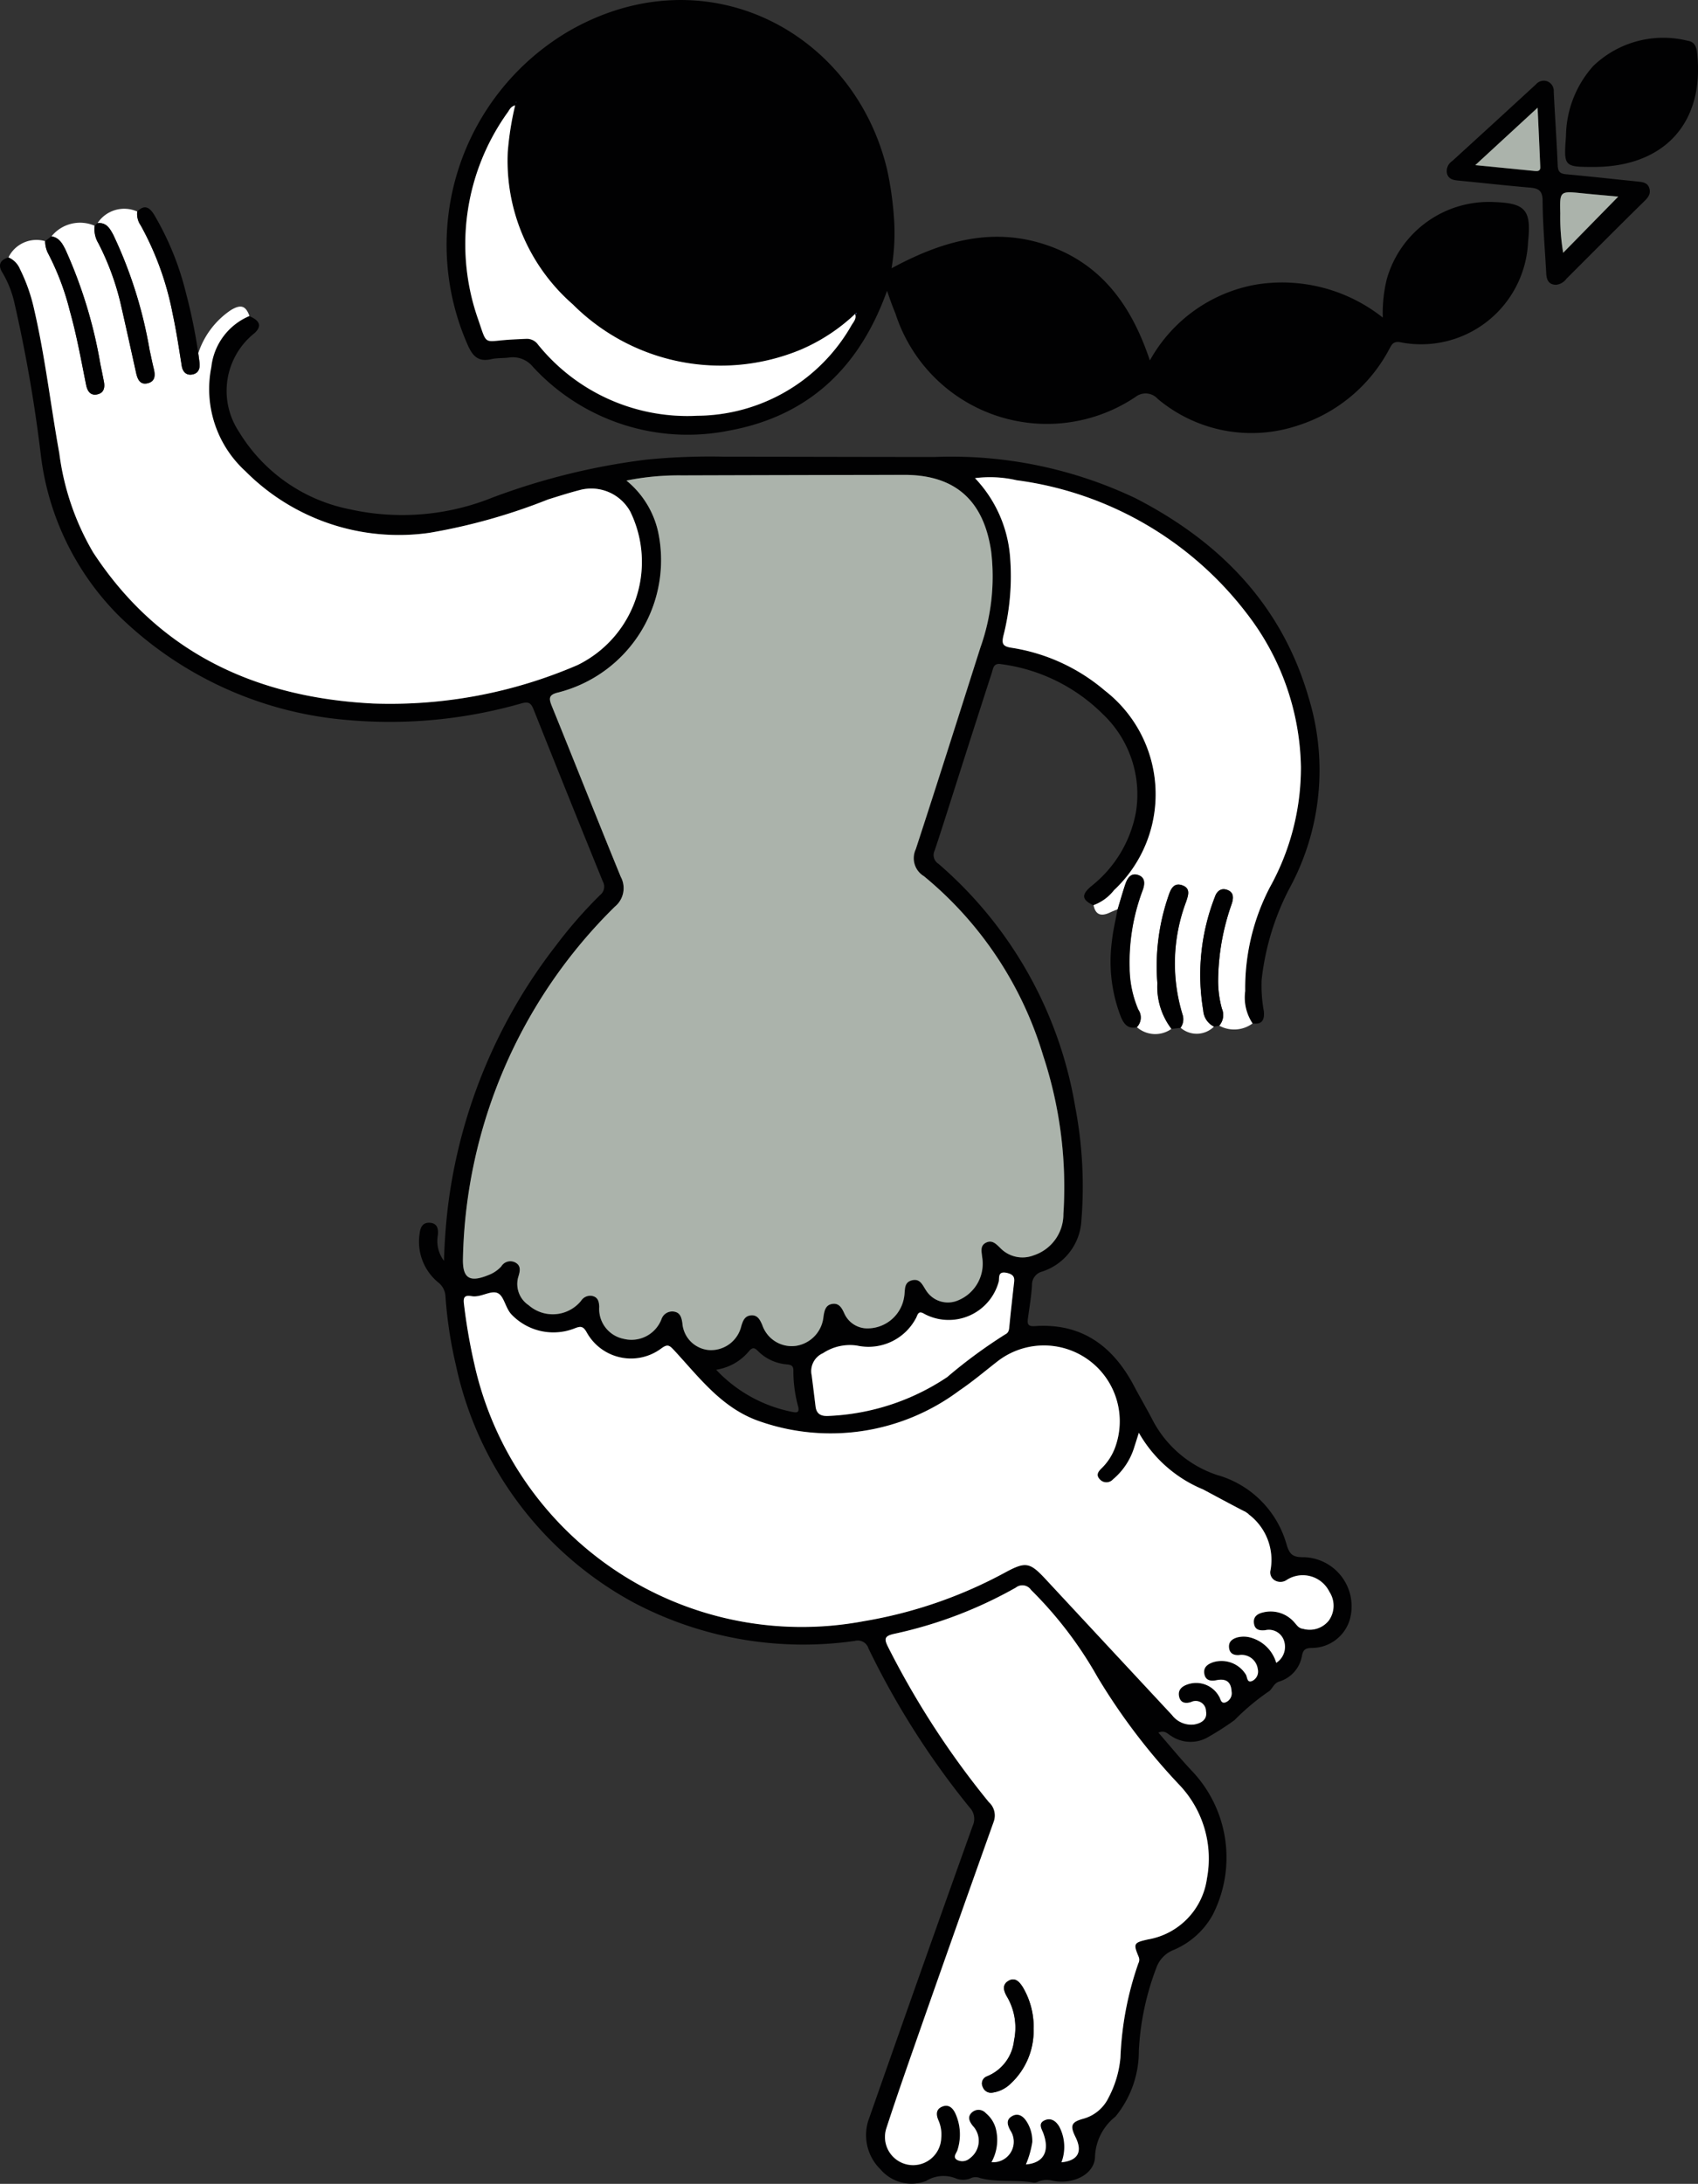 <svg xmlns="http://www.w3.org/2000/svg" xmlns:xlink="http://www.w3.org/1999/xlink" width="89.863" height="115.52" viewBox="0 0 89.863 115.52">
  <rect x="0" y="0" width="89.863" height="115.52" fill="#333333" stroke="none"/>
  <defs>
    <clipPath id="clip-path">
      <rect id="Rectangle_829" data-name="Rectangle 829" width="89.863" height="115.52" transform="translate(0 0)" fill="none"/>
    </clipPath>
  </defs>
  <g id="Group_835" data-name="Group 835" transform="translate(0 0)" clip-path="url(#clip-path)">
    <path id="Path_1357" data-name="Path 1357" d="M46.945,15.38c-1.469,4.108-4.2,6.639-8.369,7.4A11.128,11.128,0,0,1,28.2,19.4a1.367,1.367,0,0,0-1.251-.488c-.316.043-.646.016-.954.087-.689.159-.988-.166-1.25-.768A13.111,13.111,0,0,1,30.118,1.638c7.2-4.128,15.085,0,16.833,7.345a17.714,17.714,0,0,1,.361,2.549,11.115,11.115,0,0,1-.129,2.66c2.627-1.421,5.307-2.214,8.2-1.232,2.912.986,4.51,3.217,5.471,6.108a8.03,8.03,0,0,1,5.6-4.011A8.584,8.584,0,0,1,73.182,16.8a7.5,7.5,0,0,1,.21-2.033,5.616,5.616,0,0,1,5.684-4.079c1.66.058,1.974.425,1.794,2.1a5.666,5.666,0,0,1-6.788,5.311c-.377-.053-.443.168-.565.38a8.325,8.325,0,0,1-4.8,4.019A7.716,7.716,0,0,1,61.271,21.1a.862.862,0,0,0-1.172-.106,8.42,8.42,0,0,1-12.706-4.4c-.077-.184-.149-.37-.218-.557s-.127-.359-.23-.652m-1.689,1.232a9.771,9.771,0,0,1-2.89,1.894,11.061,11.061,0,0,1-12.052-2.4,10.078,10.078,0,0,1-3.443-8.061,15.9,15.9,0,0,1,.391-2.469c-.226.059-.292.217-.376.344a11.965,11.965,0,0,0-1.567,11.015c.459,1.347.277,1.132,1.572,1.04.319-.023.639-.034.959-.05a.723.723,0,0,1,.619.3,10.166,10.166,0,0,0,8.443,3.769A9.469,9.469,0,0,0,45.068,17.2c.106-.174.286-.348.181-.6h.084c0-.017,0-.035,0-.053l-.073.065M27.32,5.379l-.02.032.026.006Z" fill="#010102"/>
    <path id="Path_1358" data-name="Path 1358" d="M57.86,47.885c-.6-.287-.644-.551-.117-1a6.473,6.473,0,0,0,2.371-3.912,5.852,5.852,0,0,0-1.744-5.193,9.342,9.342,0,0,0-5.388-2.648c-.408-.071-.417.223-.49.448q-.978,3.02-1.941,6.044c-.359,1.122-.71,2.246-1.085,3.362a.546.546,0,0,0,.2.707A21.689,21.689,0,0,1,56.9,58.531a22.407,22.407,0,0,1,.331,6.027,3.011,3.011,0,0,1-2.062,2.7.719.719,0,0,0-.553.719c-.034.6-.138,1.189-.218,1.783-.039.293.018.412.373.388,2.5-.171,4.155,1.079,5.267,3.208.3.566.623,1.116.92,1.681A5.981,5.981,0,0,0,64.4,78.02a5.313,5.313,0,0,1,3.676,3.632c.163.584.339.729.94.72a2.6,2.6,0,0,1,2.419,3.3,2.1,2.1,0,0,1-2.02,1.5c-.309.011-.444.074-.509.4a1.725,1.725,0,0,1-1.2,1.375c-.324.1-.361.421-.592.547a12.229,12.229,0,0,0-1.775,1.492,14.507,14.507,0,0,1-1.372.884,1.841,1.841,0,0,1-1.99-.046c-.182-.1-.325-.321-.673-.174.594.681,1.149,1.361,1.75,2a6.654,6.654,0,0,1,1.119,7.653,4.249,4.249,0,0,1-2.064,1.845,1.58,1.58,0,0,0-.914.951,14.246,14.246,0,0,0-.924,4.373,5.458,5.458,0,0,1-1.239,3.491,2.828,2.828,0,0,0-1.08,2.1c-.005.951-1.16,1.519-2.265,1.287a1.209,1.209,0,0,0-.739.049.469.469,0,0,1-.23.061c-.94-.182-1.912,0-2.844-.245a.64.64,0,0,0-.45-.014,1.042,1.042,0,0,1-.821.038,1.745,1.745,0,0,0-1.59.127,2.152,2.152,0,0,1-2.411-.608,2.531,2.531,0,0,1-.6-2.722q2.713-7.738,5.477-15.458a.864.864,0,0,0-.16-.963A43.066,43.066,0,0,1,45.963,87.2a.592.592,0,0,0-.724-.4,19.226,19.226,0,0,1-11.675-2.013,18.733,18.733,0,0,1-9.441-12.593,22.667,22.667,0,0,1-.547-3.608,1,1,0,0,0-.391-.755,2.781,2.781,0,0,1-.977-2.574c.034-.334.167-.605.546-.576.394.03.454.325.418.659a1.735,1.735,0,0,0,.323,1.354c.038-1.13.114-2.143.247-3.151a28.158,28.158,0,0,1,5.686-13.532,24.117,24.117,0,0,1,2.325-2.661.565.565,0,0,0,.149-.725q-1.849-4.546-3.667-9.106c-.145-.366-.294-.407-.653-.308a25.271,25.271,0,0,1-9.194.876A19.6,19.6,0,0,1,6.266,32.55a14.485,14.485,0,0,1-4.109-8.508A77.189,77.189,0,0,0,.75,15.967a5.5,5.5,0,0,0-.623-1.549c-.252-.4-.122-.67.321-.8a1.149,1.149,0,0,1,.611.622A9.194,9.194,0,0,1,1.81,16.38c.581,2.51.871,5.071,1.329,7.6a13.82,13.82,0,0,0,1.786,5.235c3.495,5.339,8.649,7.692,14.841,8a25.049,25.049,0,0,0,10.806-2.038A6.073,6.073,0,0,0,33.36,27.07a2.358,2.358,0,0,0-2.691-1.14c-.559.146-1.111.321-1.663.493a30.944,30.944,0,0,1-6.267,1.763,11.445,11.445,0,0,1-9.754-3.261,5.885,5.885,0,0,1-1.8-5.5,3.321,3.321,0,0,1,2.017-2.7c.574.243.661.542.263.9a3.9,3.9,0,0,0-.821,5.209A8.863,8.863,0,0,0,18.5,26.937a12.791,12.791,0,0,0,7.571-.62,35.578,35.578,0,0,1,8.11-2,33.882,33.882,0,0,1,4.191-.159c3.7,0,7.4.015,11.094.014a22.7,22.7,0,0,1,10.626,2.182c4.456,2.29,7.737,5.633,9.161,10.534a13.087,13.087,0,0,1-1.041,10.161,13.7,13.7,0,0,0-1.443,4.783,7.6,7.6,0,0,0,.119,1.67c.039.44-.093.714-.6.631a2.473,2.473,0,0,1-.39-1.71A11.537,11.537,0,0,1,67.2,46.944a13.037,13.037,0,0,0,1.648-6.369,13.641,13.641,0,0,0-2.828-8.07A18.343,18.343,0,0,0,53.8,25.4a6.264,6.264,0,0,0-2.2-.11,6.8,6.8,0,0,1,1.859,4.2,12.829,12.829,0,0,1-.36,4.158c-.093.415-.013.541.417.612a9.949,9.949,0,0,1,4.953,2.265,6.941,6.941,0,0,1,.492,10.557,2.441,2.441,0,0,1-1.1.8m5.814,30.91a6.967,6.967,0,0,1-3.408-3l-.252.79A3.569,3.569,0,0,1,58.9,78.252a.466.466,0,0,1-.7,0c-.231-.245-.066-.428.119-.608a2.983,2.983,0,0,0,.739-1.217,4.012,4.012,0,0,0-6.3-4.393c-.662.516-1.305,1.061-2,1.529a11.374,11.374,0,0,1-10.585,1.612c-1.976-.686-3.165-2.306-4.5-3.747-.249-.268-.346-.345-.678-.1a2.678,2.678,0,0,1-3.937-.847c-.179-.323-.305-.351-.632-.221a3.062,3.062,0,0,1-3.358-.739c-.323-.343-.383-.964-.721-1.12-.37-.171-.9.245-1.38.159-.367-.065-.454.053-.408.409a29.9,29.9,0,0,0,.55,3.185,17.751,17.751,0,0,0,20.606,13.6,24.01,24.01,0,0,0,7.5-2.585c1.062-.572,1.287-.541,2.116.349q3.353,3.6,6.7,7.2a1.277,1.277,0,0,0,1.162.5c.387-.064.72-.263.636-.711a.547.547,0,0,0-.787-.48c-.26.087-.544.073-.63-.262-.092-.361.12-.559.441-.669a1.383,1.383,0,0,1,1.659.622c.1.126.1.41.345.33a.516.516,0,0,0,.325-.581c-.028-.521-.3-.7-.805-.593-.3.062-.583.018-.639-.351-.053-.344.184-.506.469-.6a1.513,1.513,0,0,1,1.726.643c.091.131.054.491.363.337a.554.554,0,0,0,.273-.62.863.863,0,0,0-1-.737c-.266.013-.48-.076-.519-.378-.041-.321.157-.474.43-.557a1.373,1.373,0,0,1,.767.024,1.96,1.96,0,0,1,1.3,1.321,1.007,1.007,0,0,0,.411-1.167.84.84,0,0,0-1-.559c-.273.024-.54-.01-.591-.355s.179-.516.472-.584a1.649,1.649,0,0,1,1.679.541c.128.138.21.3.46.327a1.288,1.288,0,0,0,1.344-.435,1.342,1.342,0,0,0,.038-1.526,1.573,1.573,0,0,0-2.244-.639.585.585,0,0,1-.672.018.487.487,0,0,1-.2-.528A3.014,3.014,0,0,0,66.077,80.1c-.063-.045-2.33-1.286-2.4-1.3M33.149,25.422a4.853,4.853,0,0,1,1.684,2.73,7.224,7.224,0,0,1-5.261,8.473c-.559.125-.533.323-.357.756,1.221,3,2.409,6,3.636,9a1.265,1.265,0,0,1-.312,1.582,26.875,26.875,0,0,0-8.031,18.623c-.022,1.035.351,1.27,1.336.869a1.763,1.763,0,0,0,.692-.461.562.562,0,0,1,.736-.213c.324.171.258.46.175.735a1.347,1.347,0,0,0,.541,1.531,1.933,1.933,0,0,0,2.772-.235.572.572,0,0,1,.621-.25c.287.08.326.306.34.562a1.613,1.613,0,0,0,1.291,1.7,1.7,1.7,0,0,0,2-1.033.6.6,0,0,1,.648-.409c.354.045.415.316.461.607a1.541,1.541,0,0,0,1.439,1.431,1.65,1.65,0,0,0,1.676-1.262c.088-.286.188-.545.521-.576s.468.227.589.494a1.645,1.645,0,0,0,1.781,1.116,1.723,1.723,0,0,0,1.458-1.53c.048-.313.1-.625.456-.688s.51.19.646.492a1.336,1.336,0,0,0,1.3.8,1.963,1.963,0,0,0,1.876-1.706c.056-.323-.037-.725.408-.837s.562.266.751.543a1.363,1.363,0,0,0,1.687.52,2.093,2.093,0,0,0,1.276-2.272c-.028-.295-.137-.628.224-.79.31-.138.518.081.724.285a1.634,1.634,0,0,0,1.767.4,2.282,2.282,0,0,0,1.581-2.18,22.18,22.18,0,0,0-1.07-8.389A19.512,19.512,0,0,0,48.9,46.348a1.111,1.111,0,0,1-.431-1.428c1.162-3.548,2.287-7.109,3.421-10.666a11.224,11.224,0,0,0,.57-5.069c-.387-2.709-1.907-4.071-4.612-4.064q-5.877.013-11.755.027a14.02,14.02,0,0,0-2.939.274m23.028,88.96c.873-.089,1.118-.564.74-1.328-.305-.616-.237-.8.422-.981a2.1,2.1,0,0,0,1.33-1.123,5.576,5.576,0,0,0,.623-2.114,17.031,17.031,0,0,1,.948-4.981.41.41,0,0,0,.017-.341c-.292-.7-.268-.751.491-.922a3.8,3.8,0,0,0,3.124-3.23,5.656,5.656,0,0,0-1.457-4.938,32.9,32.9,0,0,1-4.342-5.719,20.925,20.925,0,0,0-3.512-4.6.554.554,0,0,0-.806-.123,22.839,22.839,0,0,1-6.416,2.441c-.57.119-.554.285-.329.729a45.252,45.252,0,0,0,5.317,8.177.951.951,0,0,1,.262,1.025q-1.918,5.359-3.8,10.733c-.642,1.828-1.288,3.654-1.887,5.5a1.488,1.488,0,1,0,2.9.509,1.857,1.857,0,0,0-.148-.937c-.125-.287-.142-.572.184-.715.348-.154.576.058.714.357a2.684,2.684,0,0,1,.111,1.93c-.049.167-.278.376-.018.528a.6.6,0,0,0,.673-.091,1.147,1.147,0,0,0,.149-1.72c-.176-.23-.289-.461-.056-.691a.52.52,0,0,1,.755.027,1.6,1.6,0,0,1,.517.791,2.415,2.415,0,0,1-.22,1.8,1.084,1.084,0,0,0,.992-1.684c-.147-.277-.227-.548.073-.737s.575-.048.768.231a1.92,1.92,0,0,1,.326,1.132,5.03,5.03,0,0,1-.337,1.179c.936-.074,1.265-.693.926-1.633-.083-.229-.29-.521.033-.687s.607-.011.8.309a2.308,2.308,0,0,1,.123,1.9M42.955,72.747q.1.828.207,1.657c.05.4.289.516.67.5a12.2,12.2,0,0,0,6.291-2.052A26.632,26.632,0,0,1,53.2,70.585c.17-.082.194-.22.211-.391.069-.734.153-1.468.234-2.2.034-.3.111-.545-.349-.654-.541-.128-.389.3-.451.48A2.744,2.744,0,0,1,48.913,69.5c-.344-.213-.351.081-.45.244a2.841,2.841,0,0,1-3.1,1.435,2.575,2.575,0,0,0-1.811.4,1.036,1.036,0,0,0-.6,1.167M37.9,72.455a7.51,7.51,0,0,0,4.041,2.233c.263.056.369.011.3-.284a7.066,7.066,0,0,1-.253-1.885c.009-.263-.1-.324-.348-.347a2.419,2.419,0,0,1-1.536-.715c-.184-.187-.292-.184-.467.018a2.792,2.792,0,0,1-1.735.98" fill="#010102"/>
    <path id="Path_1359" data-name="Path 1359" d="M13.2,16.715a3.324,3.324,0,0,0-2.017,2.706,5.884,5.884,0,0,0,1.8,5.5,11.448,11.448,0,0,0,9.754,3.262,30.991,30.991,0,0,0,6.267-1.763c.552-.173,1.1-.348,1.663-.494A2.358,2.358,0,0,1,33.36,27.07a6.072,6.072,0,0,1-2.788,8.107,25.034,25.034,0,0,1-10.806,2.038c-6.192-.306-11.345-2.658-14.84-8a13.816,13.816,0,0,1-1.787-5.235c-.458-2.532-.748-5.094-1.329-7.6a9.141,9.141,0,0,0-.751-2.143,1.144,1.144,0,0,0-.611-.623,1.65,1.65,0,0,1,1.942-.857,1.4,1.4,0,0,0,.146.631A13.782,13.782,0,0,1,3.7,16.455c.366,1.286.6,2.6.861,3.91.066.326.227.585.606.494.336-.08.393-.361.334-.667s-.124-.626-.189-.938a24.677,24.677,0,0,0-1.844-6.042c-.163-.327-.335-.642-.745-.708a1.943,1.943,0,0,1,2.293-.559,1.429,1.429,0,0,0,.192.915,13.98,13.98,0,0,1,1.162,3.13c.286,1.242.56,2.487.835,3.732.075.339.2.655.618.551s.4-.44.314-.779-.146-.662-.22-.992a23.31,23.31,0,0,0-1.919-6.079c-.185-.344-.369-.67-.839-.617a1.693,1.693,0,0,1,2.108-.615,1.055,1.055,0,0,0,.185.736,15.822,15.822,0,0,1,1.684,4.652c.2.918.337,1.845.484,2.771.048.308.235.529.58.455.305-.065.393-.31.362-.6-.019-.176-.045-.351-.067-.526A4.391,4.391,0,0,1,12.224,16.4c.527-.315.783-.228.977.314" fill="#fff"/>
    <path id="Path_1360" data-name="Path 1360" d="M57.86,47.885a2.441,2.441,0,0,0,1.1-.8,6.94,6.94,0,0,0-.492-10.557,9.95,9.95,0,0,0-4.952-2.265c-.431-.071-.511-.2-.418-.612a12.829,12.829,0,0,0,.361-4.158,6.8,6.8,0,0,0-1.86-4.2,6.269,6.269,0,0,1,2.2.11,18.348,18.348,0,0,1,12.223,7.1,13.64,13.64,0,0,1,2.827,8.07A13.037,13.037,0,0,1,67.2,46.944,11.561,11.561,0,0,0,65.9,52.427a2.473,2.473,0,0,0,.39,1.71,1.64,1.64,0,0,1-1.765.118.854.854,0,0,0,.143-.9,5.5,5.5,0,0,1-.2-1.48,12.408,12.408,0,0,1,.715-4.053c.1-.306.134-.622-.24-.753-.319-.112-.542.068-.646.373a11.32,11.32,0,0,0-.616,6.005,1.015,1.015,0,0,0,.57.855,1.3,1.3,0,0,1-1.77.063.766.766,0,0,0,.113-.676,9.255,9.255,0,0,1,.185-6c.109-.334.247-.695-.2-.859s-.611.184-.722.519a11.387,11.387,0,0,0-.6,4.661,3.658,3.658,0,0,0,.746,2.41,1.476,1.476,0,0,1-1.835-.085.73.73,0,0,0,.079-.932,5.736,5.736,0,0,1-.46-2.208,10.782,10.782,0,0,1,.69-4.1c.111-.3.171-.677-.237-.811s-.574.182-.681.5c-.147.433-.271.873-.4,1.31-.142.059-.287.113-.426.179-.443.208-.755.136-.86-.393" fill="#fff"/>
    <path id="Path_1361" data-name="Path 1361" d="M84.323,8.831c-1.566,0-1.565-.032-1.447-1.635a5.644,5.644,0,0,1,1.446-3.707,5.346,5.346,0,0,1,4.993-1.333c.358.052.46.3.5.637.41,3.692-1.725,6.047-5.49,6.038" fill="#010102"/>
    <path id="Path_1362" data-name="Path 1362" d="M82.34,15.065c-.389-.014-.491-.264-.509-.6-.067-1.277-.183-2.553-.192-3.831,0-.539-.2-.67-.669-.71-1.253-.106-2.5-.249-3.756-.368-.273-.025-.536-.063-.63-.357a.634.634,0,0,1,.271-.68Q79.072,6.5,81.278,4.471a.551.551,0,0,1,.59-.175.543.543,0,0,1,.361.555c.062,1.3.156,2.594.209,3.892.013.326.113.444.436.474,1.272.116,2.542.258,3.814.388.266.027.526.062.606.377.073.285-.072.465-.273.662C85.638,12,84.27,13.378,82.9,14.746a.774.774,0,0,1-.556.319M78.075,8.736l3.153.311c.15.015.294,0,.286-.2-.043-1.018-.091-2.035-.142-3.149l-3.3,3.039M85.642,10.4c-.586-.054-1.234-.108-1.88-.174-1.219-.124-1.217-.127-1.188,1.063a11.268,11.268,0,0,0,.154,2.083L85.642,10.4" fill="#010102"/>
    <path id="Path_1363" data-name="Path 1363" d="M10.491,18.678c.023.175.049.35.068.526.031.291-.058.536-.363.6-.345.074-.531-.146-.58-.455-.147-.926-.286-1.852-.484-2.771a15.8,15.8,0,0,0-1.684-4.652,1.054,1.054,0,0,1-.185-.736c.388-.393.659-.219.9.177a15.29,15.29,0,0,1,1.682,4.144,28.6,28.6,0,0,1,.648,3.166" fill="#010102"/>
    <path id="Path_1364" data-name="Path 1364" d="M5.155,11.806c.47-.052.653.273.839.617A23.36,23.36,0,0,1,7.913,18.5c.074.331.141.663.22.992s.091.678-.314.779-.544-.212-.618-.551c-.276-1.245-.549-2.49-.835-3.732A13.98,13.98,0,0,0,5.2,12.86a1.423,1.423,0,0,1-.192-.915l.143-.139" fill="#010102"/>
    <path id="Path_1365" data-name="Path 1365" d="M2.719,12.5c.41.067.582.381.745.709a24.707,24.707,0,0,1,1.844,6.042c.065.312.129.624.189.937s0,.587-.334.668c-.379.091-.54-.168-.606-.494-.265-1.309-.5-2.625-.861-3.91a13.782,13.782,0,0,0-1.16-3.068,1.4,1.4,0,0,1-.146-.632Z" fill="#010102"/>
    <path id="Path_1366" data-name="Path 1366" d="M59.146,48.1c.134-.437.258-.877.4-1.31.108-.318.284-.631.681-.5s.348.51.237.811a10.8,10.8,0,0,0-.69,4.1,5.759,5.759,0,0,0,.46,2.209.728.728,0,0,1-.079.931c-.479.106-.687-.195-.841-.566a8.094,8.094,0,0,1-.47-3.978c.057-.57.2-1.132.3-1.7" fill="#010102"/>
    <path id="Path_1367" data-name="Path 1367" d="M61.995,54.425a3.657,3.657,0,0,1-.745-2.41,11.371,11.371,0,0,1,.6-4.661c.111-.334.281-.68.722-.519s.312.525.2.86a9.238,9.238,0,0,0-.185,6,.769.769,0,0,1-.114.676l-.484.058" fill="#010102"/>
    <path id="Path_1368" data-name="Path 1368" d="M64.249,54.305a1.018,1.018,0,0,1-.571-.855,11.321,11.321,0,0,1,.617-6.005c.1-.305.326-.485.646-.373.374.131.342.447.24.753a12.408,12.408,0,0,0-.715,4.053,5.488,5.488,0,0,0,.2,1.479.855.855,0,0,1-.143.9l-.272.05" fill="#010102"/>
    <path id="Path_1369" data-name="Path 1369" d="M45.249,16.6c.1.248-.075.422-.181.6a9.467,9.467,0,0,1-8.155,4.791,10.164,10.164,0,0,1-8.443-3.769.723.723,0,0,0-.62-.3c-.32.016-.639.027-.958.05-1.3.092-1.113.307-1.573-1.04A11.965,11.965,0,0,1,26.886,5.918c.085-.127.151-.285.376-.344a16.02,16.02,0,0,0-.391,2.469A10.079,10.079,0,0,0,30.315,16.1a11.059,11.059,0,0,0,12.051,2.4,9.771,9.771,0,0,0,2.89-1.894Z" fill="#fff"/>
    <path id="Path_1370" data-name="Path 1370" d="M27.32,5.379l.006.038L27.3,5.411Z" fill="#4c72e6"/>
    <path id="Path_1371" data-name="Path 1371" d="M45.256,16.612l.073-.065,0,.053h-.083Z" fill="#4c72e6"/>
    <path id="Path_1372" data-name="Path 1372" d="M33.149,25.421a14.02,14.02,0,0,1,2.939-.274q5.878-.018,11.755-.027c2.706-.007,4.225,1.355,4.613,4.064a11.225,11.225,0,0,1-.571,5.069c-1.134,3.557-2.259,7.118-3.42,10.667a1.109,1.109,0,0,0,.43,1.427,19.517,19.517,0,0,1,6.311,9.491,22.183,22.183,0,0,1,1.071,8.389,2.284,2.284,0,0,1-1.582,2.18,1.634,1.634,0,0,1-1.767-.4c-.206-.2-.414-.423-.724-.284-.361.161-.252.5-.224.789A2.093,2.093,0,0,1,50.7,68.787a1.362,1.362,0,0,1-1.686-.52c-.19-.277-.309-.653-.752-.542s-.352.513-.408.837a1.962,1.962,0,0,1-1.876,1.705,1.336,1.336,0,0,1-1.3-.8c-.136-.3-.289-.554-.646-.491s-.408.374-.455.687a1.724,1.724,0,0,1-1.459,1.53,1.645,1.645,0,0,1-1.781-1.115c-.121-.268-.244-.527-.589-.5s-.433.29-.52.576a1.65,1.65,0,0,1-1.677,1.262,1.54,1.54,0,0,1-1.439-1.431c-.046-.29-.107-.561-.461-.607a.6.6,0,0,0-.648.409,1.7,1.7,0,0,1-2,1.033,1.612,1.612,0,0,1-1.29-1.7c-.014-.255-.054-.481-.341-.562a.573.573,0,0,0-.621.25,1.933,1.933,0,0,1-2.772.235,1.346,1.346,0,0,1-.541-1.53c.083-.276.149-.565-.175-.735a.561.561,0,0,0-.736.212,1.769,1.769,0,0,1-.692.462c-.985.4-1.358.165-1.336-.87A26.872,26.872,0,0,1,32.54,47.959a1.264,1.264,0,0,0,.311-1.581c-1.227-2.993-2.415-6-3.635-9-.177-.434-.2-.631.356-.756a7.224,7.224,0,0,0,5.261-8.474,4.847,4.847,0,0,0-1.684-2.73" fill="#abb3ab"/>
    <path id="Path_1373" data-name="Path 1373" d="M66.077,80.1a3.015,3.015,0,0,1,1.163,2.954.49.49,0,0,0,.2.529.589.589,0,0,0,.673-.019,1.571,1.571,0,0,1,2.243.64,1.342,1.342,0,0,1-.037,1.526,1.289,1.289,0,0,1-1.345.434c-.25-.03-.331-.189-.46-.327a1.651,1.651,0,0,0-1.679-.541c-.293.068-.525.229-.472.584s.318.379.591.355a.842.842,0,0,1,1,.56,1.008,1.008,0,0,1-.412,1.166,1.956,1.956,0,0,0-1.3-1.32,1.364,1.364,0,0,0-.767-.024c-.273.082-.471.235-.43.557.039.3.253.39.519.377a.864.864,0,0,1,1,.737.552.552,0,0,1-.273.62c-.309.155-.272-.206-.363-.337a1.515,1.515,0,0,0-1.726-.643c-.285.1-.521.258-.469.6.056.37.34.413.639.352.5-.1.777.071.805.593a.515.515,0,0,1-.324.58c-.249.081-.251-.2-.346-.33a1.383,1.383,0,0,0-1.659-.622c-.32.11-.532.309-.441.669.086.335.37.349.63.263a.546.546,0,0,1,.787.479c.084.448-.248.647-.636.711a1.278,1.278,0,0,1-1.162-.5q-3.354-3.6-6.7-7.2c-.829-.891-1.053-.922-2.116-.35a23.988,23.988,0,0,1-7.5,2.585,17.749,17.749,0,0,1-20.606-13.6,29.814,29.814,0,0,1-.551-3.185c-.046-.355.041-.474.409-.408.484.086,1.009-.331,1.379-.16.338.157.4.777.721,1.12a3.066,3.066,0,0,0,3.359.74c.326-.131.452-.1.632.22A2.678,2.678,0,0,0,35,71.328c.332-.244.429-.167.678.1,1.336,1.442,2.525,3.062,4.5,3.748a11.376,11.376,0,0,0,10.585-1.613c.695-.468,1.338-1.013,2-1.529a4.012,4.012,0,0,1,6.3,4.393,2.976,2.976,0,0,1-.739,1.218c-.184.179-.35.362-.119.607a.467.467,0,0,0,.7,0,3.581,3.581,0,0,0,1.116-1.671c.071-.223.141-.446.251-.791a6.963,6.963,0,0,0,3.408,3c.062.034,2.16,1.161,2.231,1.177l-.015-.01.187.134" fill="#fff"/>
    <path id="Path_1374" data-name="Path 1374" d="M56.176,114.381a2.308,2.308,0,0,0-.121-1.9c-.194-.32-.472-.477-.8-.308s-.116.457-.033.687c.338.939.01,1.558-.926,1.632a4.983,4.983,0,0,0,.337-1.179,1.908,1.908,0,0,0-.326-1.131c-.193-.28-.459-.425-.768-.231s-.219.459-.073.736a1.084,1.084,0,0,1-.992,1.685,2.419,2.419,0,0,0,.221-1.8,1.606,1.606,0,0,0-.519-.791.518.518,0,0,0-.753-.026c-.234.23-.121.461.054.691a1.146,1.146,0,0,1-.148,1.72.6.6,0,0,1-.673.09c-.259-.152-.03-.361.018-.528a2.684,2.684,0,0,0-.111-1.93c-.138-.3-.367-.511-.714-.357-.326.144-.309.428-.185.715a1.872,1.872,0,0,1,.149.937,1.489,1.489,0,1,1-2.906-.508c.6-1.842,1.247-3.669,1.887-5.5q1.885-5.37,3.8-10.733a.951.951,0,0,0-.262-1.025,45.171,45.171,0,0,1-5.317-8.176c-.225-.445-.241-.61.329-.73a22.826,22.826,0,0,0,6.415-2.44.556.556,0,0,1,.808.123,20.936,20.936,0,0,1,3.511,4.6,32.938,32.938,0,0,0,4.343,5.718,5.656,5.656,0,0,1,1.455,4.939,3.8,3.8,0,0,1-3.122,3.23c-.76.17-.784.22-.492.922a.4.4,0,0,1-.016.34,17.045,17.045,0,0,0-.949,4.982,5.554,5.554,0,0,1-.623,2.113,2.1,2.1,0,0,1-1.33,1.124c-.658.179-.727.364-.422.98.378.765.133,1.239-.741,1.328M54.7,107.258a4.109,4.109,0,0,0-.573-2.14c-.179-.278-.408-.554-.775-.327-.321.2-.241.507-.083.791a3.243,3.243,0,0,1,.394,2.355,2.308,2.308,0,0,1-1.443,1.9.4.4,0,0,0-.212.555.459.459,0,0,0,.525.3,1.706,1.706,0,0,0,.9-.426,3.815,3.815,0,0,0,1.262-3.008" fill="#fff"/>
    <path id="Path_1375" data-name="Path 1375" d="M42.956,72.747a1.036,1.036,0,0,1,.6-1.167,2.575,2.575,0,0,1,1.811-.4,2.841,2.841,0,0,0,3.1-1.435c.1-.163.106-.457.45-.244a2.744,2.744,0,0,0,3.934-1.685c.061-.179-.09-.608.45-.48.46.109.383.356.35.654-.082.733-.165,1.467-.235,2.2-.016.171-.041.309-.21.391a26.546,26.546,0,0,0-3.079,2.264A12.2,12.2,0,0,1,43.832,74.9c-.381.019-.619-.1-.67-.5q-.1-.828-.206-1.657" fill="#fff"/>
    <path id="Path_1376" data-name="Path 1376" d="M78.075,8.736c1.14-1.052,2.171-2,3.3-3.039.052,1.115.1,2.132.142,3.149.008.2-.136.216-.285.2-1-.1-2-.2-3.154-.311" fill="#abb3ab"/>
    <path id="Path_1377" data-name="Path 1377" d="M85.642,10.4l-2.914,2.972a11.268,11.268,0,0,1-.154-2.083c-.029-1.19-.031-1.187,1.188-1.063.646.066,1.294.12,1.88.174" fill="#abb3ab"/>
    <path id="Path_1378" data-name="Path 1378" d="M54.7,107.258a3.815,3.815,0,0,1-1.262,3.008,1.706,1.706,0,0,1-.9.426.459.459,0,0,1-.525-.3.4.4,0,0,1,.212-.555,2.308,2.308,0,0,0,1.443-1.9,3.243,3.243,0,0,0-.394-2.355c-.158-.284-.238-.592.083-.791.367-.227.6.049.775.327a4.109,4.109,0,0,1,.573,2.14" fill="#010102"/>
  </g>
</svg>
